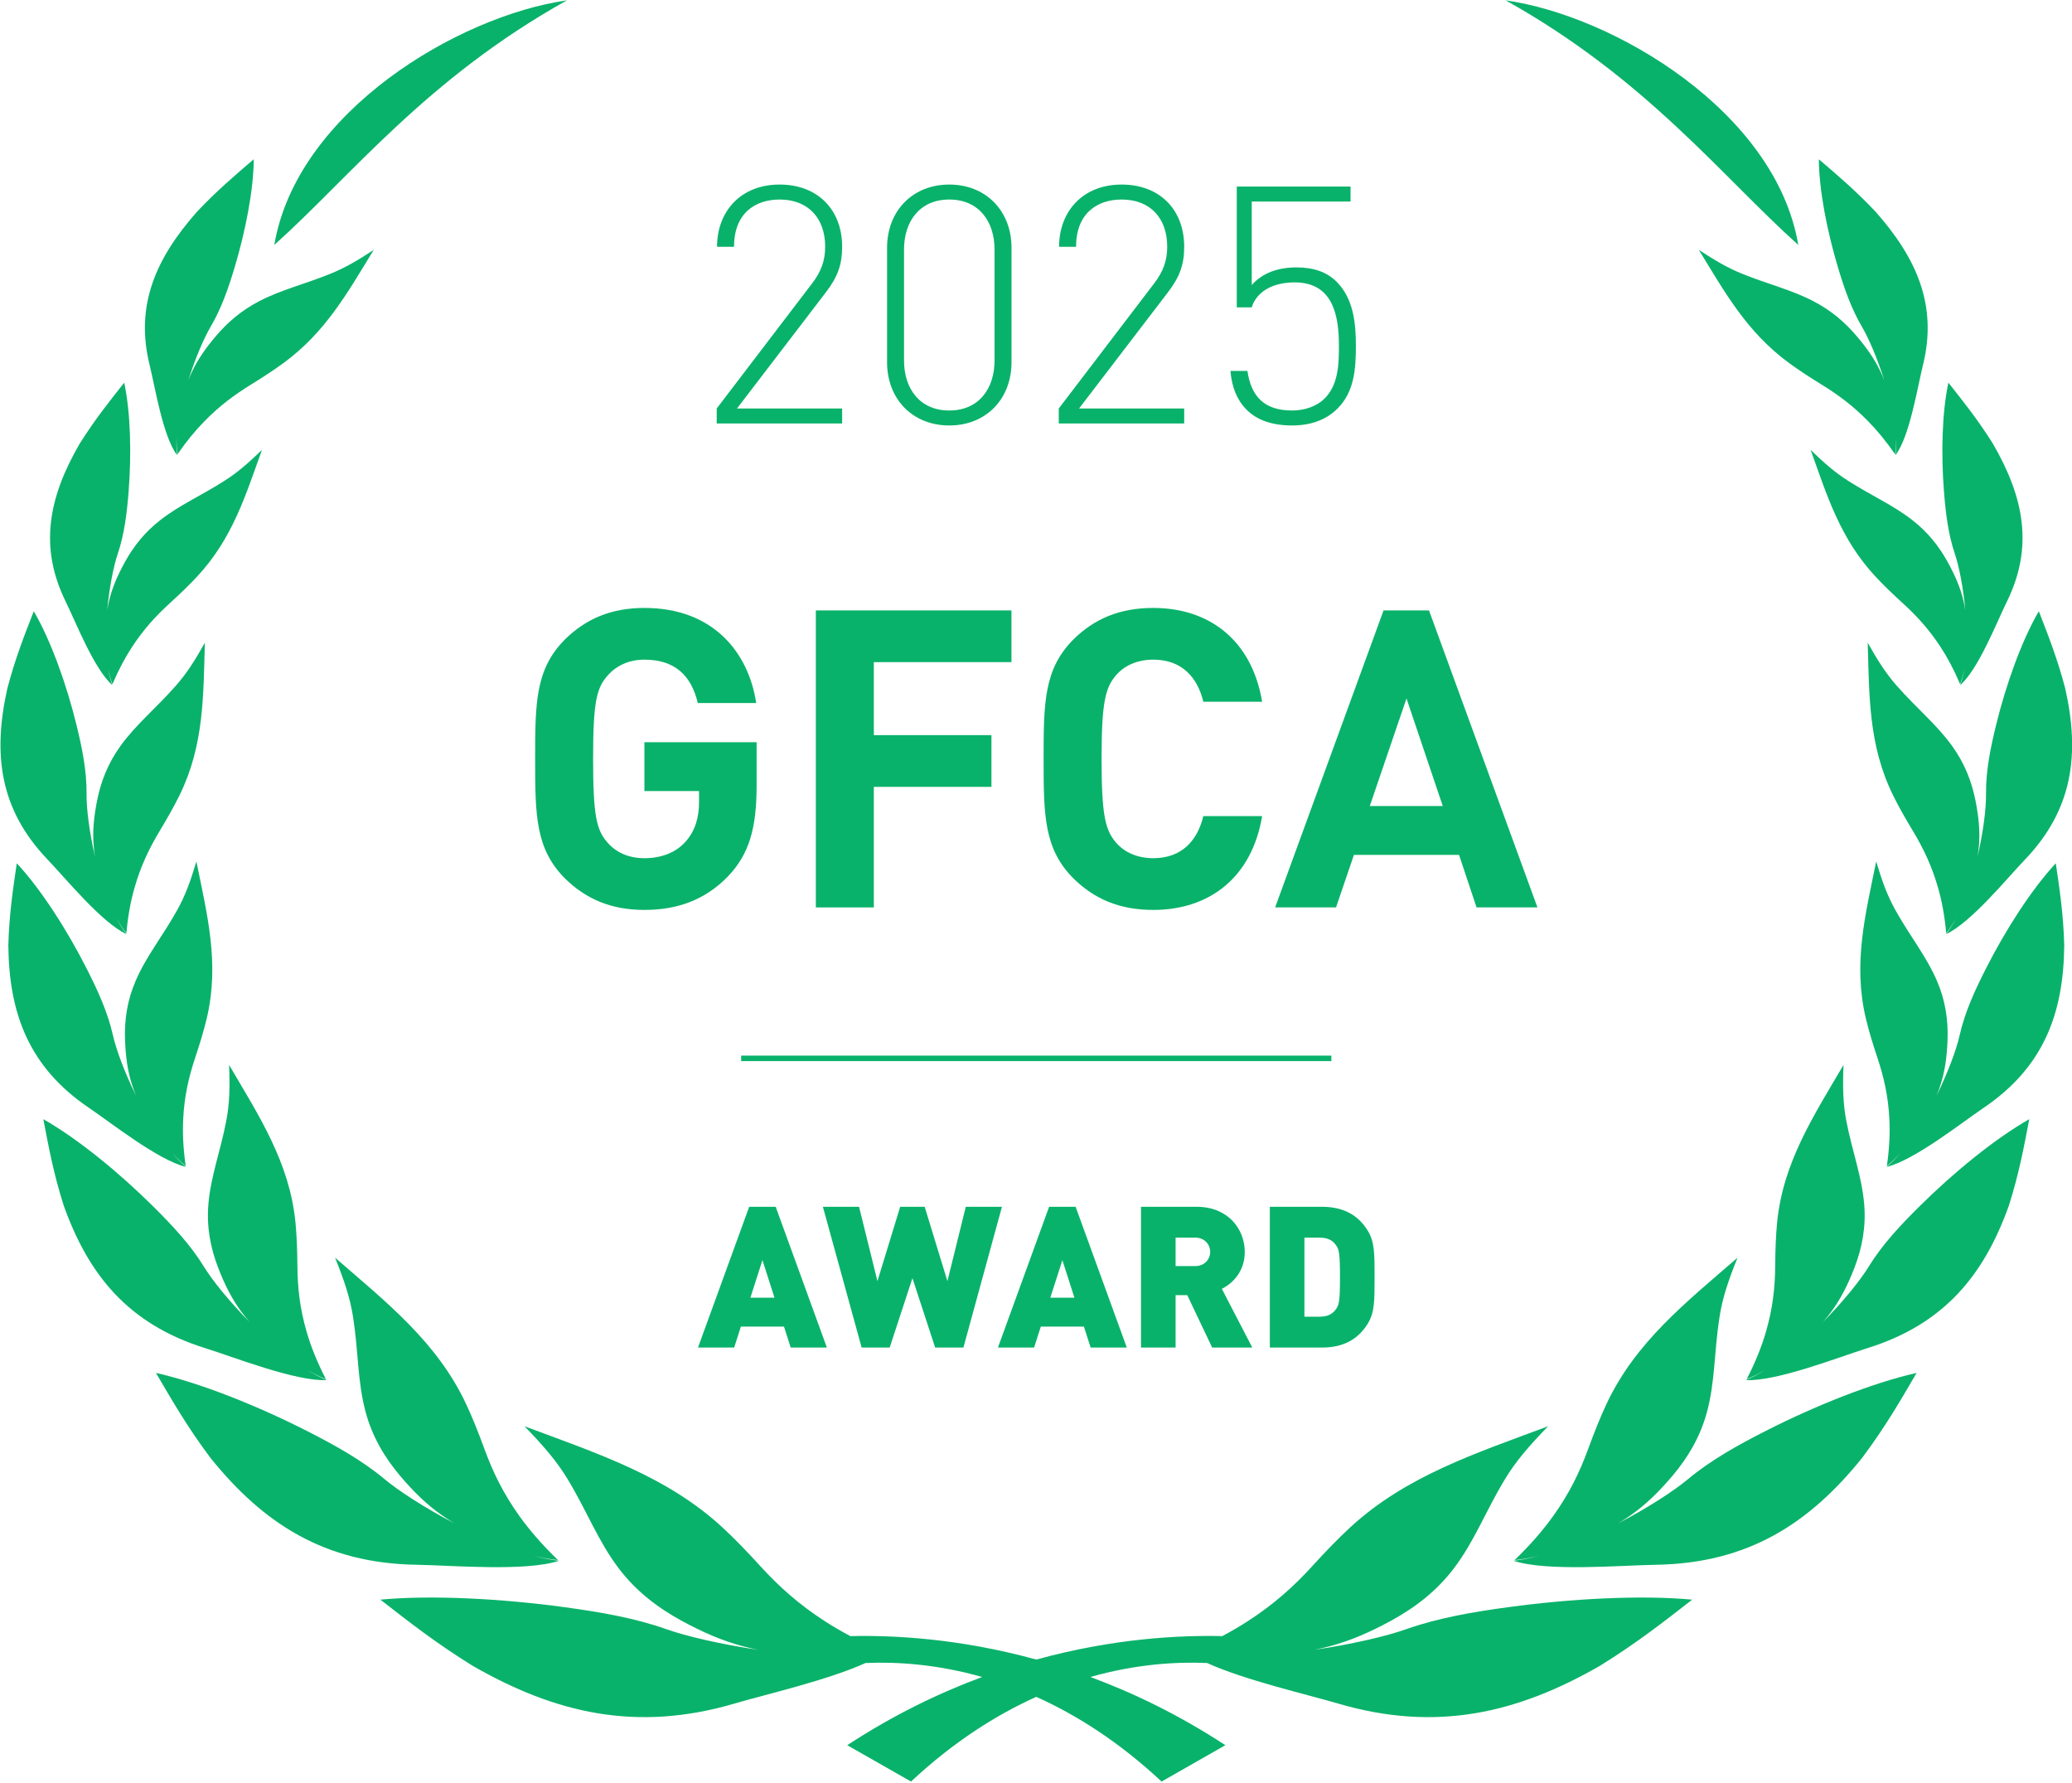<?xml version="1.0" encoding="UTF-8" standalone="no"?><!DOCTYPE svg PUBLIC "-//W3C//DTD SVG 1.1//EN" "http://www.w3.org/Graphics/SVG/1.1/DTD/svg11.dtd"><svg width="716px" height="616px" version="1.1" xmlns="http://www.w3.org/2000/svg" xmlns:xlink="http://www.w3.org/1999/xlink" xml:space="preserve" xmlns:serif="http://www.serif.com/" style="fill-rule:evenodd;clip-rule:evenodd;stroke-linejoin:round;stroke-miterlimit:2;"><g transform="matrix(4.167,0,0,4.167,-2149.19,-1431.58)"><g transform="matrix(1,0,0,1,575.199,360.096)"><path d="M0,17.327L7.892,6.98C8.664,5.987 8.995,5.049 8.995,3.918C8.995,1.572 7.615,-0 5.215,-0C3.173,-0 1.435,1.158 1.435,3.918L0.028,3.918C0.028,0.993 1.987,-1.242 5.215,-1.242C8.361,-1.242 10.402,0.827 10.402,3.918C10.402,5.38 10.044,6.401 9.05,7.698L1.683,17.327L10.402,17.327L10.402,18.569L0,18.569L0,17.327Z" style="fill:rgb(9,178,106);fill-rule:nonzero;"/></g><g transform="matrix(1,0,0,1,598.239,364.235)"><path d="M0,9.215L0,-0.001C0,-2.318 -1.297,-4.139 -3.753,-4.139C-6.208,-4.139 -7.505,-2.318 -7.505,-0.001L-7.505,9.215C-7.505,11.533 -6.208,13.354 -3.753,13.354C-1.297,13.354 0,11.533 0,9.215M-8.912,9.353L-8.912,-0.138C-8.912,-3.201 -6.788,-5.381 -3.753,-5.381C-0.718,-5.381 1.408,-3.201 1.408,-0.138L1.408,9.353C1.408,12.416 -0.718,14.596 -3.753,14.596C-6.788,14.596 -8.912,12.416 -8.912,9.353" style="fill:rgb(9,178,106);fill-rule:nonzero;"/></g><g transform="matrix(1,0,0,1,603.565,360.096)"><path d="M0,17.327L7.891,6.98C8.663,5.987 8.995,5.049 8.995,3.918C8.995,1.572 7.615,-0 5.215,-0C3.172,-0 1.434,1.158 1.434,3.918L0.027,3.918C0.027,0.993 1.987,-1.242 5.215,-1.242C8.361,-1.242 10.402,0.827 10.402,3.918C10.402,5.38 10.043,6.401 9.05,7.698L1.683,17.327L10.402,17.327L10.402,18.569L0,18.569L0,17.327Z" style="fill:rgb(9,178,106);fill-rule:nonzero;"/></g><g transform="matrix(1,0,0,1,619.127,360.343)"><path d="M0,17.163C-0.772,16.39 -1.214,15.314 -1.325,13.962L0.083,13.962C0.386,16.059 1.462,17.246 3.78,17.246C4.856,17.246 5.849,16.887 6.484,16.252C7.643,15.094 7.671,13.355 7.671,11.865C7.671,9.41 7.201,6.623 4.001,6.623C2.207,6.623 0.855,7.368 0.441,8.692L-0.8,8.692L-0.8,-1.324L8.636,-1.324L8.636,-0.082L0.441,-0.082L0.441,6.844C1.296,5.878 2.538,5.381 4.166,5.381C5.573,5.381 6.677,5.767 7.477,6.568C8.884,7.975 9.077,10.016 9.077,11.865C9.077,13.741 8.967,15.673 7.56,17.08C6.622,18.018 5.352,18.487 3.78,18.487C2.152,18.487 0.855,18.046 0,17.163" style="fill:rgb(9,178,106);fill-rule:nonzero;"/></g><g transform="matrix(1,0,0,1,538.513,343.579)"><path d="M0,20.281C6.314,14.627 12.587,6.514 24.269,0C15.232,1.288 1.854,9.272 0,20.281" style="fill:rgb(9,178,106);"/></g><g transform="matrix(1,0,0,1,530.453,356.757)"><path d="M0,24.539C-0.062,24.109 -0.07,23.624 -0.043,23.11C-0.052,23.584 -0.037,24.045 0.025,24.465C0.803,23.347 1.523,22.475 2.314,21.674C3.523,20.444 4.753,19.529 6.117,18.688C7.11,18.074 7.982,17.509 8.79,16.919C12.331,14.337 14.152,11.023 16.303,7.516C14.932,8.413 13.91,9.008 12.737,9.484C10.552,10.37 8.683,10.799 6.828,11.757C5.337,12.526 4.186,13.519 3.219,14.659C2.336,15.695 1.708,16.618 1.251,17.578C1.137,17.818 1.028,18.073 0.925,18.339C1.494,16.532 2.205,14.866 2.777,13.891C3.676,12.363 4.247,10.701 4.763,8.984C5.677,5.946 6.341,2.527 6.354,0C4.836,1.301 3.329,2.573 1.661,4.336C-1.8,8.241 -3.492,12.158 -2.285,17.043C-1.828,18.89 -1.185,22.98 0,24.539" style="fill:rgb(9,178,106);"/></g><g transform="matrix(1,0,0,1,525.081,375.282)"><path d="M0,25.075C-0.151,24.672 -0.263,24.208 -0.347,23.709C-0.254,24.167 -0.141,24.606 0.009,24.999C0.533,23.77 1.057,22.792 1.663,21.87C2.591,20.456 3.604,19.342 4.768,18.283C5.617,17.507 6.356,16.801 7.024,16.082C9.957,12.935 11.039,9.378 12.404,5.577C11.247,6.692 10.369,7.454 9.315,8.124C7.35,9.381 5.602,10.129 3.978,11.392C2.675,12.404 1.755,13.58 1.047,14.862C0.402,16.031 -0.022,17.041 -0.264,18.061C-0.325,18.316 -0.378,18.585 -0.423,18.864C-0.251,16.998 0.092,15.246 0.447,14.194C1.002,12.542 1.209,10.814 1.347,9.048C1.595,5.923 1.515,2.469 0.983,0C-0.233,1.538 -1.445,3.047 -2.711,5.061C-5.278,9.487 -6.107,13.61 -3.864,18.163C-3.018,19.887 -1.504,23.764 0,25.075" style="fill:rgb(9,178,106);"/></g><g transform="matrix(1,0,0,1,526.261,394.232)"><path d="M0,26.777C-0.301,26.397 -0.581,25.941 -0.844,25.442C-0.586,25.895 -0.313,26.325 -0.017,26.696C0.118,25.244 0.333,24.06 0.665,22.912C1.166,21.152 1.865,19.685 2.74,18.229C3.38,17.165 3.925,16.209 4.393,15.258C6.439,11.089 6.357,7.021 6.494,2.611C5.643,4.126 4.966,5.18 4.07,6.194C2.405,8.084 0.789,9.375 -0.51,11.176C-1.553,12.624 -2.13,14.125 -2.442,15.685C-2.726,17.107 -2.826,18.293 -2.729,19.443C-2.706,19.732 -2.668,20.034 -2.618,20.344C-3.087,18.32 -3.331,16.366 -3.319,15.15C-3.298,13.246 -3.682,11.364 -4.147,9.457C-4.973,6.083 -6.265,2.456 -7.696,0C-8.463,1.974 -9.236,3.916 -9.889,6.41C-11.099,11.825 -10.545,16.417 -6.555,20.585C-5.045,22.161 -2.069,25.823 0,26.777" style="fill:rgb(9,178,106);"/></g><g transform="matrix(1,0,0,1,523.146,419.881)"><path d="M0,15.532C1.889,16.81 5.745,19.878 8.052,20.43C7.654,20.105 7.26,19.698 6.873,19.244C7.244,19.653 7.626,20.034 8.017,20.351C7.811,18.88 7.751,17.658 7.811,16.452C7.902,14.6 8.26,13.004 8.8,11.385C9.195,10.203 9.518,9.142 9.764,8.106C10.842,3.559 9.802,-0.481 8.905,-4.898C8.403,-3.224 7.97,-2.045 7.309,-0.862C6.075,1.343 4.753,2.945 3.871,4.989C3.16,6.633 2.934,8.242 2.986,9.853C3.034,11.322 3.214,12.528 3.579,13.651C3.67,13.933 3.779,14.225 3.902,14.524C2.955,12.601 2.251,10.704 1.979,9.493C1.55,7.591 0.723,5.79 -0.197,3.98C-1.82,0.78 -3.974,-2.582 -5.99,-4.751C-6.298,-2.635 -6.621,-0.551 -6.69,2.059C-6.635,7.684 -4.998,12.151 0,15.532" style="fill:rgb(9,178,106);"/></g><g transform="matrix(1,0,0,1,542.857,431.966)"><path d="M0,26.019C-0.523,25.805 -1.07,25.509 -1.627,25.162C-1.102,25.468 -0.577,25.744 -0.064,25.951C-0.8,24.508 -1.295,23.274 -1.661,22.024C-2.221,20.107 -2.417,18.369 -2.43,16.558C-2.442,15.234 -2.481,14.057 -2.592,12.926C-3.087,7.964 -5.597,4.14 -8.094,-0.113C-8.022,1.742 -8.054,3.074 -8.32,4.477C-8.819,7.09 -9.621,9.112 -9.813,11.459C-9.967,13.345 -9.633,15.055 -9.007,16.688C-8.435,18.179 -7.822,19.355 -7.044,20.398C-6.847,20.662 -6.629,20.931 -6.393,21.203C-8.06,19.511 -9.467,17.775 -10.181,16.615C-11.299,14.793 -12.796,13.197 -14.392,11.614C-17.208,8.818 -20.638,6.012 -23.499,4.382C-23.068,6.635 -22.664,8.856 -21.81,11.546C-19.759,17.277 -16.477,21.367 -10.093,23.363C-7.68,24.117 -2.588,26.132 0,26.019" style="fill:rgb(9,178,106);"/></g><g transform="matrix(1,0,0,1,562.13,448.76)"><path d="M0,24.201C-0.644,24.137 -1.347,23.994 -2.079,23.799C-1.397,23.96 -0.726,24.088 -0.095,24.148C-1.431,22.85 -2.427,21.701 -3.295,20.492C-4.622,18.639 -5.487,16.862 -6.189,14.948C-6.7,13.554 -7.187,12.32 -7.736,11.158C-10.143,6.062 -14.286,2.798 -18.579,-0.924C-17.798,1.018 -17.327,2.438 -17.085,4.004C-16.631,6.924 -16.73,9.312 -16.05,11.855C-15.503,13.897 -14.496,15.603 -13.205,17.137C-12.028,18.533 -10.924,19.588 -9.694,20.447C-9.387,20.662 -9.056,20.877 -8.706,21.088C-11.131,19.819 -13.291,18.424 -14.494,17.42C-16.384,15.846 -18.597,14.62 -20.907,13.444C-24.995,11.365 -29.739,9.46 -33.431,8.629C-32.117,10.875 -30.841,13.102 -28.908,15.681C-24.535,21.106 -19.461,24.41 -11.849,24.535C-8.97,24.58 -2.739,25.125 0,24.201" style="fill:rgb(9,178,106);"/></g><g transform="matrix(1,0,0,1,640.622,363.86)"><path d="M0,-20.281C11.682,-13.767 17.955,-5.654 24.269,0C22.415,-11.008 9.037,-18.992 0,-20.281" style="fill:rgb(9,178,106);"/></g><g transform="matrix(1,0,0,1,669.731,366.638)"><path d="M0,4.778C-0.967,3.638 -2.118,2.645 -3.608,1.876C-5.464,0.919 -7.333,0.49 -9.518,-0.397C-10.691,-0.873 -11.713,-1.468 -13.084,-2.365C-10.933,1.142 -9.111,4.456 -5.571,7.038C-4.763,7.629 -3.891,8.193 -2.897,8.807C-1.534,9.648 -0.303,10.563 0.906,11.793C1.696,12.594 2.417,13.466 3.194,14.584C3.256,14.164 3.272,13.703 3.263,13.229C3.289,13.744 3.281,14.228 3.219,14.658C4.405,13.099 5.047,9.01 5.505,7.162C6.711,2.277 5.019,-1.64 1.559,-5.545C-0.109,-7.308 -1.616,-8.58 -3.134,-9.88C-3.121,-7.354 -2.457,-3.935 -1.544,-0.897C-1.028,0.82 -0.457,2.482 0.442,4.01C1.014,4.985 1.726,6.651 2.294,8.458C2.191,8.192 2.082,7.937 1.968,7.698C1.511,6.737 0.883,5.814 0,4.778" style="fill:rgb(9,178,106);"/></g><g transform="matrix(1,0,0,1,677.876,386.162)"><path d="M0,3.313C0.354,4.365 0.698,6.117 0.869,7.983C0.824,7.704 0.771,7.435 0.71,7.18C0.468,6.16 0.044,5.15 -0.6,3.981C-1.308,2.699 -2.229,1.524 -3.532,0.511C-5.155,-0.752 -6.903,-1.5 -8.869,-2.756C-9.923,-3.427 -10.801,-4.188 -11.957,-5.303C-10.593,-1.502 -9.511,2.054 -6.577,5.201C-5.909,5.92 -5.17,6.627 -4.322,7.402C-3.158,8.461 -2.145,9.575 -1.216,10.989C-0.61,11.911 -0.087,12.89 0.437,14.119C0.587,13.726 0.7,13.286 0.793,12.829C0.709,13.327 0.597,13.791 0.446,14.194C1.95,12.883 3.464,9.007 4.311,7.283C6.553,2.729 5.724,-1.393 3.157,-5.82C1.892,-7.834 0.679,-9.343 -0.536,-10.881C-1.068,-8.412 -1.149,-4.958 -0.901,-1.833C-0.762,-0.066 -0.556,1.661 0,3.313" style="fill:rgb(9,178,106);"/></g><g transform="matrix(1,0,0,1,680.461,405.859)"><path d="M0,3.523C0.013,4.739 -0.232,6.694 -0.701,8.718C-0.651,8.407 -0.613,8.105 -0.589,7.816C-0.493,6.666 -0.592,5.48 -0.877,4.059C-1.189,2.499 -1.766,0.997 -2.809,-0.451C-4.107,-2.251 -5.724,-3.543 -7.389,-5.433C-8.284,-6.447 -8.962,-7.501 -9.813,-9.016C-9.676,-4.606 -9.757,-0.537 -7.711,3.632C-7.244,4.583 -6.699,5.539 -6.058,6.602C-5.183,8.058 -4.484,9.526 -3.984,11.286C-3.652,12.433 -3.436,13.618 -3.302,15.069C-3.005,14.698 -2.732,14.268 -2.475,13.814C-2.738,14.314 -3.018,14.77 -3.319,15.15C-1.249,14.196 1.727,10.535 3.236,8.958C7.227,4.791 7.78,0.198 6.57,-5.217C5.917,-7.71 5.144,-9.653 4.378,-11.627C2.946,-9.171 1.655,-5.543 0.829,-2.17C0.363,-0.263 -0.02,1.619 0,3.523" style="fill:rgb(9,178,106);"/></g><g transform="matrix(1,0,0,1,680.454,431.433)"><path d="M0,-7.572C-0.92,-5.762 -1.747,-3.961 -2.176,-2.059C-2.448,-0.848 -3.152,1.049 -4.099,2.973C-3.976,2.674 -3.868,2.381 -3.776,2.098C-3.411,0.976 -3.231,-0.23 -3.183,-1.699C-3.13,-3.311 -3.357,-4.92 -4.068,-6.563C-4.95,-8.608 -6.272,-10.209 -7.506,-12.415C-8.167,-13.597 -8.6,-14.777 -9.101,-16.45C-9.999,-12.033 -11.039,-7.993 -9.961,-3.446C-9.715,-2.41 -9.391,-1.349 -8.997,-0.168C-8.457,1.452 -8.099,3.047 -8.008,4.899C-7.948,6.106 -8.008,7.328 -8.214,8.798C-7.823,8.482 -7.442,8.101 -7.071,7.692C-7.458,8.147 -7.852,8.553 -8.249,8.878C-5.942,8.326 -2.086,5.258 -0.197,3.98C4.801,0.599 6.438,-3.868 6.493,-9.493C6.424,-12.103 6.101,-14.188 5.793,-16.303C3.778,-14.134 1.623,-10.773 0,-7.572" style="fill:rgb(9,178,106);"/></g><g transform="matrix(1,0,0,1,670.728,441.371)"><path d="M0,7.21C-0.714,8.37 -2.12,10.106 -3.787,11.798C-3.552,11.526 -3.333,11.257 -3.136,10.993C-2.359,9.95 -1.746,8.774 -1.174,7.284C-0.548,5.65 -0.214,3.94 -0.368,2.055C-0.56,-0.293 -1.362,-2.315 -1.861,-4.927C-2.127,-6.33 -2.159,-7.662 -2.087,-9.517C-4.584,-5.265 -7.094,-1.44 -7.589,3.522C-7.7,4.653 -7.739,5.829 -7.751,7.154C-7.764,8.964 -7.96,10.702 -8.52,12.619C-8.886,13.87 -9.381,15.103 -10.117,16.546C-9.604,16.339 -9.079,16.064 -8.555,15.759C-9.112,16.105 -9.659,16.401 -10.181,16.614C-7.593,16.727 -2.501,14.712 -0.088,13.958C6.296,11.963 9.578,7.873 11.629,2.142C12.483,-0.548 12.887,-2.769 13.319,-5.023C10.457,-3.392 7.028,-0.587 4.211,2.21C2.615,3.792 1.118,5.389 0,7.21" style="fill:rgb(9,178,106);"/></g><g transform="matrix(1,0,0,1,655.767,455.542)"><path d="M0,10.638C-1.203,11.642 -3.363,13.038 -5.788,14.306C-5.438,14.095 -5.107,13.881 -4.8,13.666C-3.57,12.806 -2.466,11.751 -1.289,10.355C0.002,8.822 1.009,7.115 1.556,5.073C2.237,2.53 2.137,0.143 2.591,-2.778C2.833,-4.344 3.304,-5.764 4.085,-7.705C-0.208,-3.984 -4.351,-0.72 -6.758,4.376C-7.307,5.538 -7.794,6.772 -8.305,8.167C-9.006,10.081 -9.871,11.857 -11.199,13.71C-12.067,14.919 -13.063,16.068 -14.399,17.366C-13.768,17.307 -13.097,17.178 -12.415,17.018C-13.147,17.212 -13.849,17.355 -14.494,17.419C-11.755,18.343 -5.524,17.799 -2.645,17.753C4.967,17.628 10.041,14.325 14.414,8.899C16.347,6.321 17.623,4.094 18.937,1.847C15.245,2.678 10.501,4.583 6.413,6.662C4.103,7.838 1.891,9.064 0,10.638" style="fill:rgb(9,178,106);"/></g><g transform="matrix(1,0,0,1,640.832,476.269)"><path d="M0,0.544C-2.934,0.944 -5.782,1.426 -8.427,2.36C-10.112,2.957 -12.973,3.624 -16.064,4.078C-15.606,3.985 -15.168,3.883 -14.754,3.772C-13.1,3.325 -11.5,2.645 -9.683,1.652C-7.695,0.562 -5.934,-0.796 -4.53,-2.638C-2.779,-4.933 -1.921,-7.331 -0.262,-10.073C0.627,-11.543 1.7,-12.794 3.314,-14.458C-2.754,-12.192 -8.478,-10.33 -13.093,-6.079C-14.144,-5.108 -15.16,-4.049 -16.267,-2.835C-17.785,-1.173 -19.423,0.301 -21.582,1.698C-22.253,2.131 -22.954,2.541 -23.71,2.943C-27.203,2.861 -32.7,3.117 -39.13,4.887C-45.559,3.117 -51.057,2.861 -54.549,2.943C-55.305,2.541 -56.007,2.131 -56.677,1.698C-58.836,0.301 -60.475,-1.173 -61.992,-2.835C-63.099,-4.049 -64.115,-5.108 -65.167,-6.079C-69.781,-10.33 -75.505,-12.192 -81.573,-14.458C-79.959,-12.794 -78.886,-11.543 -77.997,-10.073C-76.338,-7.331 -75.48,-4.933 -73.73,-2.638C-72.325,-0.796 -70.565,0.562 -68.576,1.652C-66.759,2.645 -65.16,3.325 -63.505,3.772C-63.092,3.883 -62.653,3.985 -62.195,4.078C-65.286,3.624 -68.148,2.957 -69.832,2.36C-72.478,1.426 -75.326,0.944 -78.259,0.544C-83.446,-0.163 -89.26,-0.479 -93.524,-0.081C-91.219,1.708 -88.965,3.492 -85.869,5.406C-79.029,9.333 -72.3,10.929 -64.149,8.532C-61.585,7.778 -56.422,6.596 -53.293,5.173C-50.727,5.062 -47.387,5.261 -43.617,6.332C-47.208,7.662 -50.991,9.488 -54.808,11.987L-49.519,15.002C-45.991,11.709 -42.463,9.479 -39.13,7.978C-35.797,9.479 -32.269,11.709 -28.74,15.002L-23.451,11.987C-27.268,9.488 -31.051,7.662 -34.643,6.332C-30.872,5.261 -27.532,5.061 -24.966,5.173C-21.837,6.596 -16.675,7.778 -14.111,8.532C-5.96,10.929 0.769,9.333 7.609,5.406C10.705,3.492 12.959,1.708 15.264,-0.081C11,-0.479 5.186,-0.163 0,0.544" style="fill:rgb(9,178,106);"/></g><g transform="matrix(1,0,0,1,578.473,411.114)"><path d="M0,-9.27L-4.842,-9.27C-5.396,-11.621 -6.814,-12.867 -9.269,-12.867C-10.584,-12.867 -11.621,-12.348 -12.313,-11.553C-13.246,-10.515 -13.524,-9.339 -13.524,-4.635C-13.524,0.069 -13.246,1.279 -12.313,2.317C-11.621,3.112 -10.584,3.596 -9.269,3.596C-7.782,3.596 -6.606,3.078 -5.845,2.213C-5.05,1.314 -4.738,0.207 -4.738,-1.073L-4.738,-1.972L-9.269,-1.972L-9.269,-6.019L0.035,-6.019L0.035,-2.421C0.035,1.141 -0.589,3.25 -2.318,5.083C-4.289,7.124 -6.641,7.885 -9.269,7.885C-12.07,7.885 -14.146,6.951 -15.841,5.291C-18.297,2.835 -18.331,0.069 -18.331,-4.635C-18.331,-9.339 -18.297,-12.106 -15.841,-14.561C-14.146,-16.222 -12.07,-17.155 -9.269,-17.155C-3.528,-17.155 -0.623,-13.421 0,-9.27" style="fill:rgb(9,178,106);fill-rule:nonzero;"/></g><g transform="matrix(1,0,0,1,599.642,414.503)"><path d="M0,-16.049L-11.413,-16.049L-11.413,-9.996L-1.66,-9.996L-1.66,-5.708L-11.413,-5.708L-11.413,4.288L-16.221,4.288L-16.221,-20.337L0,-20.337L0,-16.049Z" style="fill:rgb(9,178,106);fill-rule:nonzero;"/></g><g transform="matrix(1,0,0,1,620.431,411.218)"><path d="M0,-9.478L-4.876,-9.478C-5.36,-11.484 -6.641,-12.971 -9.027,-12.971C-10.341,-12.971 -11.413,-12.486 -12.105,-11.692C-13.004,-10.653 -13.316,-9.443 -13.316,-4.739C-13.316,-0.035 -13.004,1.175 -12.105,2.213C-11.413,3.008 -10.341,3.492 -9.027,3.492C-6.641,3.492 -5.36,2.005 -4.876,-0.001L0,-0.001C-0.864,5.153 -4.427,7.781 -9.027,7.781C-11.863,7.781 -13.938,6.847 -15.632,5.187C-18.089,2.731 -18.123,-0.035 -18.123,-4.739C-18.123,-9.443 -18.089,-12.21 -15.632,-14.665C-13.938,-16.326 -11.863,-17.259 -9.027,-17.259C-4.427,-17.259 -0.864,-14.631 0,-9.478" style="fill:rgb(9,178,106);fill-rule:nonzero;"/></g><g transform="matrix(1,0,0,1,629.358,402.57)"><path d="M0,7.817L6.053,7.817L3.044,-1.106L0,7.817ZM13.904,16.221L8.854,16.221L7.401,11.864L-1.314,11.864L-2.801,16.221L-7.85,16.221L1.141,-8.404L4.911,-8.404L13.904,16.221Z" style="fill:rgb(9,178,106);fill-rule:nonzero;"/></g><g transform="matrix(1,0,0,1,579.991,447.745)"><path d="M0,3.408L-0.999,0.294L-1.999,3.408L0,3.408ZM-2.098,-4.131L0.099,-4.131L4.344,7.539L1.344,7.539L0.787,5.801L-2.786,5.801L-3.343,7.539L-6.343,7.539L-2.098,-4.131Z" style="fill:rgb(9,178,106);fill-rule:nonzero;"/></g><g transform="matrix(1,0,0,1,584.005,455.284)"><path d="M0,-11.67L2.999,-11.67L4.524,-5.507L6.409,-11.67L8.441,-11.67L10.326,-5.507L11.85,-11.67L14.849,-11.67L11.653,0L9.309,0L7.425,-5.753L5.54,0L3.213,0L0,-11.67Z" style="fill:rgb(9,178,106);fill-rule:nonzero;"/></g><g transform="matrix(1,0,0,1,604.864,447.745)"><path d="M0,3.408L-0.999,0.294L-1.999,3.408L0,3.408ZM-2.098,-4.131L0.099,-4.131L4.343,7.539L1.344,7.539L0.787,5.801L-2.786,5.801L-3.343,7.539L-6.343,7.539L-2.098,-4.131Z" style="fill:rgb(9,178,106);fill-rule:nonzero;"/></g><g transform="matrix(1,0,0,1,614.876,450.367)"><path d="M0,-1.836C0.787,-1.836 1.246,-2.409 1.246,-3.016C1.246,-3.622 0.787,-4.196 0,-4.196L-1.622,-4.196L-1.622,-1.836L0,-1.836ZM-4.49,-6.753L0.132,-6.753C2.721,-6.753 4.114,-4.917 4.114,-3C4.114,-1.409 3.131,-0.409 2.213,0.049L4.737,4.917L1.41,4.917L-0.655,0.574L-1.622,0.574L-1.622,4.917L-4.49,4.917L-4.49,-6.753Z" style="fill:rgb(9,178,106);fill-rule:nonzero;"/></g><g transform="matrix(1,0,0,1,625.199,446.172)"><path d="M0,6.555C0.721,6.555 1.115,6.293 1.376,5.9C1.606,5.572 1.688,5.261 1.688,3.277C1.688,1.31 1.606,0.983 1.376,0.655C1.115,0.261 0.721,-0.001 0,-0.001L-1.262,-0.001L-1.262,6.555L0,6.555ZM-4.13,-2.558L0.196,-2.558C1.95,-2.558 3.18,-1.886 3.983,-0.591C4.556,0.344 4.556,1.261 4.556,3.277C4.556,5.294 4.556,6.211 3.983,7.145C3.18,8.44 1.95,9.113 0.196,9.113L-4.13,9.113L-4.13,-2.558Z" style="fill:rgb(9,178,106);fill-rule:nonzero;"/></g><g transform="matrix(-1,0,0,1,1203.4,20.809)"><rect x="577.229" y="410.27" width="48.945" height="0.455" style="fill:rgb(9,178,106);"/></g></g></svg>